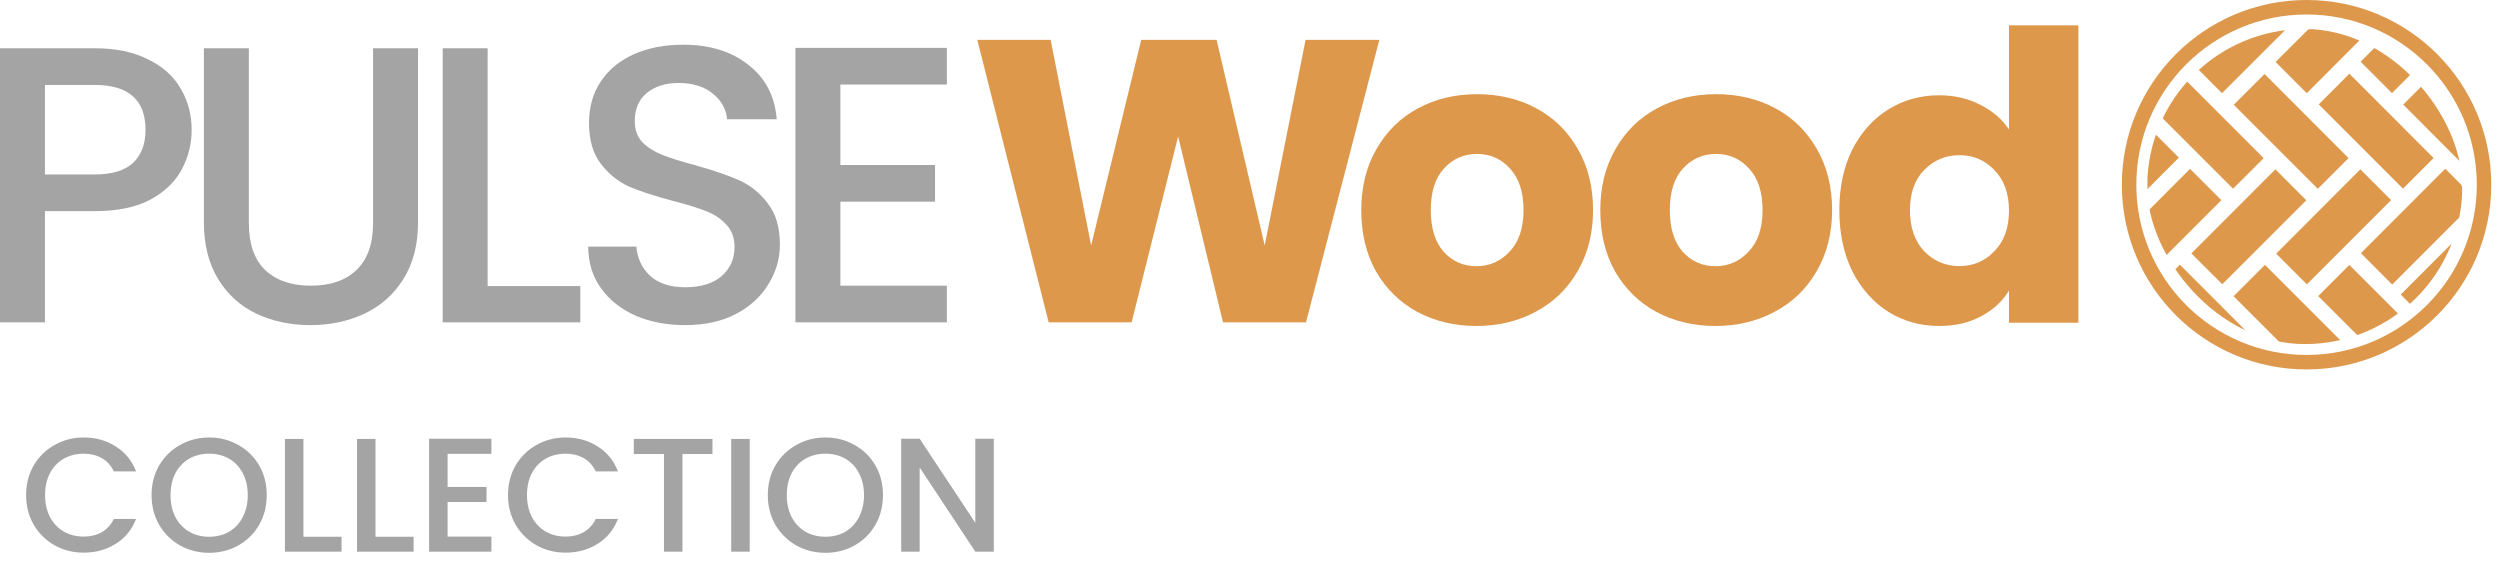 <?xml version="1.0" encoding="UTF-8"?>
<svg xmlns="http://www.w3.org/2000/svg" width="239" height="55" viewBox="0 0 239 55" fill="none">
  <path d="M175.84 20.098C175.84 17.895 176.254 15.961 177.081 14.296C177.935 12.631 179.086 11.351 180.535 10.454C181.983 9.558 183.6 9.109 185.385 9.109C186.807 9.109 188.101 9.404 189.264 9.993C190.454 10.582 191.386 11.376 192.058 12.375V2.424H198.693V30.856H192.058V27.782C191.437 28.807 190.545 29.627 189.381 30.241C188.243 30.856 186.911 31.163 185.385 31.163C183.6 31.163 181.983 30.715 180.535 29.819C179.086 28.896 177.935 27.603 177.081 25.938C176.254 24.247 175.84 22.301 175.84 20.098ZM192.058 20.136C192.058 18.497 191.592 17.203 190.661 16.256C189.756 15.308 188.644 14.834 187.325 14.834C186.005 14.834 184.88 15.308 183.949 16.256C183.044 17.178 182.591 18.459 182.591 20.098C182.591 21.737 183.044 23.044 183.949 24.017C184.88 24.965 186.005 25.439 187.325 25.439C188.644 25.439 189.756 24.965 190.661 24.017C191.592 23.069 192.058 21.776 192.058 20.136Z" fill="#DD984C"></path>
  <path d="M163.992 31.163C161.903 31.163 160.018 30.713 158.337 29.812C156.682 28.911 155.37 27.625 154.402 25.951C153.46 24.279 152.988 22.323 152.988 20.083C152.988 17.87 153.472 15.927 154.44 14.254C155.408 12.555 156.733 11.255 158.414 10.354C160.095 9.453 161.98 9.003 164.068 9.003C166.157 9.003 168.042 9.453 169.723 10.354C171.404 11.255 172.729 12.555 173.697 14.254C174.665 15.927 175.149 17.87 175.149 20.083C175.149 22.297 174.652 24.253 173.659 25.951C172.691 27.625 171.353 28.911 169.647 29.812C167.966 30.713 166.081 31.163 163.992 31.163ZM163.992 25.45C165.24 25.45 166.297 24.986 167.163 24.06C168.055 23.133 168.501 21.808 168.501 20.083C168.501 18.359 168.068 17.033 167.201 16.107C166.361 15.18 165.317 14.717 164.068 14.717C162.795 14.717 161.738 15.18 160.897 16.107C160.057 17.008 159.636 18.333 159.636 20.083C159.636 21.808 160.044 23.133 160.859 24.06C161.7 24.986 162.744 25.45 163.992 25.45Z" fill="#DD984C"></path>
  <path d="M141.141 31.163C139.052 31.163 137.167 30.713 135.486 29.812C133.83 28.911 132.518 27.625 131.55 25.951C130.608 24.279 130.137 22.323 130.137 20.083C130.137 17.87 130.621 15.927 131.589 14.254C132.557 12.555 133.881 11.255 135.562 10.354C137.243 9.453 139.128 9.003 141.217 9.003C143.306 9.003 145.191 9.453 146.872 10.354C148.553 11.255 149.877 12.555 150.845 14.254C151.813 15.927 152.297 17.87 152.297 20.083C152.297 22.297 151.8 24.253 150.807 25.951C149.839 27.625 148.502 28.911 146.795 29.812C145.114 30.713 143.229 31.163 141.141 31.163ZM141.141 25.45C142.389 25.45 143.446 24.986 144.312 24.06C145.203 23.133 145.649 21.808 145.649 20.083C145.649 18.359 145.216 17.033 144.35 16.107C143.509 15.18 142.465 14.717 141.217 14.717C139.943 14.717 138.886 15.18 138.046 16.107C137.205 17.008 136.785 18.333 136.785 20.083C136.785 21.808 137.192 23.133 138.007 24.06C138.848 24.986 139.892 25.45 141.141 25.45Z" fill="#DD984C"></path>
  <path d="M131.864 3.809L124.852 30.817H116.92L112.628 13.043L108.183 30.817H100.251L93.43 3.809H100.442L104.312 23.469L109.102 3.809H116.306L120.905 23.469L124.813 3.809H131.864Z" fill="#DD984C"></path>
  <path d="M80.341 8.083V15.774H89.39V19.28H80.341V27.311H90.521V30.817H76.043V4.576H90.521V8.083H80.341Z" fill="#A4A4A4"></path>
  <path d="M65.509 31.081C63.75 31.081 62.166 30.779 60.759 30.176C59.351 29.548 58.245 28.668 57.441 27.537C56.636 26.406 56.234 25.087 56.234 23.578H60.834C60.935 24.709 61.374 25.639 62.154 26.368C62.958 27.097 64.076 27.462 65.509 27.462C66.992 27.462 68.148 27.11 68.978 26.406C69.807 25.677 70.222 24.747 70.222 23.616C70.222 22.736 69.958 22.02 69.43 21.467C68.927 20.914 68.287 20.487 67.507 20.185C66.753 19.884 65.698 19.557 64.34 19.205C62.631 18.753 61.236 18.3 60.155 17.848C59.1 17.37 58.195 16.641 57.441 15.661C56.687 14.681 56.31 13.374 56.31 11.74C56.31 10.232 56.687 8.912 57.441 7.781C58.195 6.65 59.251 5.783 60.608 5.18C61.965 4.576 63.536 4.275 65.321 4.275C67.859 4.275 69.933 4.916 71.541 6.198C73.175 7.454 74.08 9.189 74.256 11.4H69.506C69.43 10.445 68.978 9.629 68.148 8.95C67.319 8.271 66.225 7.932 64.868 7.932C63.637 7.932 62.631 8.246 61.852 8.874C61.073 9.503 60.683 10.408 60.683 11.589C60.683 12.393 60.922 13.059 61.4 13.587C61.902 14.09 62.531 14.492 63.285 14.794C64.039 15.095 65.069 15.422 66.376 15.774C68.111 16.252 69.518 16.729 70.599 17.207C71.705 17.684 72.635 18.426 73.389 19.431C74.168 20.411 74.558 21.731 74.558 23.39C74.558 24.722 74.193 25.979 73.464 27.16C72.761 28.341 71.718 29.297 70.335 30.026C68.978 30.729 67.369 31.081 65.509 31.081Z" fill="#A4A4A4"></path>
  <path d="M46.618 27.348H55.478V30.817H42.32V4.614H46.618V27.348Z" fill="#A4A4A4"></path>
  <path d="M23.79 4.614V21.316C23.79 23.302 24.305 24.797 25.336 25.803C26.392 26.808 27.849 27.311 29.709 27.311C31.595 27.311 33.053 26.808 34.083 25.803C35.139 24.797 35.666 23.302 35.666 21.316V4.614H39.965V21.241C39.965 23.377 39.499 25.187 38.57 26.67C37.64 28.153 36.395 29.259 34.837 29.988C33.279 30.716 31.557 31.081 29.672 31.081C27.787 31.081 26.065 30.716 24.507 29.988C22.973 29.259 21.754 28.153 20.849 26.67C19.945 25.187 19.492 23.377 19.492 21.241V4.614H23.79Z" fill="#A4A4A4"></path>
  <path d="M18.323 12.418C18.323 13.75 18.009 15.007 17.381 16.189C16.752 17.37 15.747 18.337 14.365 19.092C12.982 19.82 11.21 20.185 9.049 20.185H4.298V30.817H0V4.614H9.049C11.059 4.614 12.756 4.966 14.138 5.67C15.546 6.348 16.589 7.278 17.268 8.46C17.971 9.641 18.323 10.96 18.323 12.418ZM9.049 16.679C10.682 16.679 11.901 16.314 12.706 15.585C13.51 14.831 13.912 13.776 13.912 12.418C13.912 9.553 12.291 8.12 9.049 8.12H4.298V16.679H9.049Z" fill="#A4A4A4"></path>
  <g clip-path="url(#clip0_764_340)">
    <path d="M232.652 15.107C231.676 16.082 230.684 17.075 229.725 18.034C227.042 15.35 224.349 12.654 221.672 9.976C222.623 9.023 223.622 8.023 224.598 7.047C227.268 9.719 229.956 12.409 232.652 15.107Z" fill="#DD984C"></path>
    <path d="M216.408 15.122C215.457 16.07 214.457 17.067 213.481 18.04C210.811 15.371 208.121 12.682 205.457 10.019C206.425 9.051 207.422 8.053 208.386 7.09C211.035 9.742 213.727 12.437 216.408 15.122H216.408Z" fill="#DD984C"></path>
    <path d="M224.521 15.112C223.559 16.073 222.56 17.073 221.581 18.051C218.905 15.376 216.216 12.687 213.547 10.017C214.524 9.042 215.523 8.045 216.493 7.077C219.149 9.735 221.841 12.43 224.521 15.112Z" fill="#DD984C"></path>
    <path d="M220.484 19.146C217.814 21.815 215.123 24.506 212.451 27.177C211.47 26.197 210.471 25.199 209.496 24.225C212.171 21.548 214.86 18.858 217.527 16.188C218.492 17.153 219.495 18.157 220.484 19.146Z" fill="#DD984C"></path>
    <path d="M220.538 27.181C219.556 26.201 218.563 25.209 217.602 24.248C220.287 21.559 222.981 18.861 225.651 16.188C226.608 17.146 227.606 18.147 228.589 19.131C225.916 21.804 223.225 24.494 220.538 27.181Z" fill="#DD984C"></path>
    <path d="M225.703 24.203C228.378 21.525 231.066 18.833 233.768 16.127C234.258 16.618 234.768 17.122 235.266 17.637C235.331 17.703 235.37 17.824 235.371 17.92C235.379 18.725 235.38 19.529 235.37 20.334C235.369 20.439 235.324 20.571 235.251 20.643C233.072 22.832 230.887 25.014 228.702 27.197C228.695 27.204 228.683 27.207 228.691 27.203C227.691 26.199 226.695 25.199 225.703 24.203V24.203Z" fill="#DD984C"></path>
    <path d="M229.512 28.159C232.187 25.481 234.874 22.789 237.577 20.083C238.066 20.574 238.576 21.078 239.075 21.593C239.14 21.659 239.179 21.78 239.179 21.876C239.188 22.681 239.188 23.485 239.179 24.29C239.178 24.395 239.132 24.527 239.06 24.599C236.881 26.788 234.695 28.97 232.51 31.153C232.503 31.16 232.492 31.163 232.499 31.159C231.499 30.155 230.503 29.155 229.512 28.159V28.159Z" fill="#DD984C"></path>
    <path d="M215.972 32.89H215.661C213.882 32.89 212.103 32.886 210.324 32.895C210.094 32.896 209.927 32.838 209.761 32.67C208.381 31.275 206.992 29.89 205.606 28.502C205.532 28.427 205.462 28.348 205.41 28.293C206.421 27.281 207.419 26.282 208.397 25.303C210.892 27.802 213.418 30.332 215.972 32.89L215.972 32.89Z" fill="#DD984C"></path>
    <path d="M224.099 32.89C223.781 32.89 223.495 32.89 223.208 32.89C221.59 32.89 219.972 32.893 218.354 32.885C218.228 32.885 218.065 32.849 217.982 32.767C216.482 31.281 214.992 29.785 213.531 28.322C214.542 27.311 215.546 26.306 216.53 25.322C219.005 27.797 221.534 30.326 224.099 32.891V32.89Z" fill="#DD984C"></path>
    <path d="M232.16 32.89C232.09 32.89 231.999 32.89 231.907 32.89C230.096 32.89 228.286 32.894 226.474 32.884C226.332 32.883 226.15 32.828 226.053 32.731C224.597 31.291 223.152 29.841 221.706 28.392C221.669 28.355 221.637 28.313 221.625 28.299C222.635 27.289 223.633 26.292 224.598 25.326C227.09 27.818 229.621 30.35 232.16 32.89Z" fill="#DD984C"></path>
    <path d="M212.361 19.14C210.023 21.479 207.661 23.842 205.294 26.211C205.288 26.15 205.275 26.071 205.275 25.992C205.274 24.158 205.271 22.324 205.28 20.49C205.281 20.356 205.333 20.187 205.423 20.095C206.719 18.783 208.026 17.482 209.33 16.179C209.353 16.156 209.381 16.14 209.371 16.148C210.381 17.159 211.385 18.163 212.361 19.14Z" fill="#DD984C"></path>
    <path d="M234.806 2.771C232.735 4.84 230.691 6.883 228.672 8.901C227.701 7.93 226.698 6.926 225.672 5.898C226.101 5.472 226.564 5.013 227.026 4.552C227.565 4.014 228.098 3.471 228.643 2.94C228.727 2.858 228.858 2.778 228.967 2.778C230.906 2.768 232.845 2.771 234.806 2.771Z" fill="#DD984C"></path>
    <path d="M212.425 8.906C211.465 7.946 210.467 6.948 209.414 5.894C209.679 5.649 209.968 5.397 210.241 5.128C210.972 4.405 211.693 3.671 212.427 2.95C212.517 2.862 212.66 2.779 212.779 2.778C214.686 2.768 216.593 2.772 218.5 2.773C218.527 2.773 218.555 2.789 218.553 2.788C216.508 4.83 214.458 6.877 212.425 8.906H212.425Z" fill="#DD984C"></path>
    <path d="M217.547 5.925C218.563 4.909 219.577 3.892 220.598 2.883C220.664 2.817 220.785 2.776 220.881 2.775C222.789 2.77 224.696 2.772 226.603 2.773C226.631 2.773 226.659 2.788 226.647 2.784C224.608 4.825 222.56 6.874 220.526 8.909C219.57 7.95 218.572 6.951 217.547 5.925L217.547 5.925Z" fill="#DD984C"></path>
    <path d="M235.352 15.615C233.47 13.729 231.602 11.856 229.75 9.999C230.728 9.02 231.727 8.02 232.749 6.997C233.148 7.398 233.563 7.814 233.979 8.23C234.388 8.64 234.803 9.044 235.203 9.463C235.289 9.554 235.366 9.698 235.367 9.818C235.377 11.717 235.373 13.616 235.372 15.515C235.372 15.545 235.36 15.574 235.352 15.615V15.615Z" fill="#DD984C"></path>
    <path d="M205.293 7.863V2.794H210.364C208.694 4.463 206.971 6.186 205.293 7.863Z" fill="#DD984C"></path>
    <path d="M205.297 12.067C206.306 13.076 207.316 14.088 208.297 15.069C207.317 16.052 206.304 17.069 205.297 18.079V12.067V12.067Z" fill="#DD984C"></path>
    <path d="M205.293 32.862V30.319C206.135 31.173 206.979 32.029 207.8 32.862H205.293Z" fill="#DD984C"></path>
    <path d="M235.361 4.414V7.407C234.886 6.931 234.365 6.409 233.867 5.91C234.31 5.466 234.829 4.946 235.361 4.414Z" fill="#DD984C"></path>
  </g>
  <path fill-rule="evenodd" clip-rule="evenodd" d="M220.507 33.933C229.495 33.933 236.781 26.647 236.781 17.659C236.781 8.671 229.495 1.385 220.507 1.385C211.519 1.385 204.233 8.671 204.233 17.659C204.233 26.647 211.519 33.933 220.507 33.933ZM220.507 35.318C230.26 35.318 238.166 27.412 238.166 17.659C238.166 7.906 230.26 0 220.507 0C210.754 0 202.848 7.906 202.848 17.659C202.848 27.412 210.754 35.318 220.507 35.318Z" fill="#DD984C"></path>
  <path d="M2.495 47.327C2.495 46.273 2.738 45.327 3.224 44.489C3.721 43.652 4.387 43 5.225 42.535C6.073 42.06 6.998 41.822 8.001 41.822C9.148 41.822 10.167 42.106 11.056 42.675C11.955 43.233 12.607 44.029 13.01 45.063H10.885C10.606 44.494 10.219 44.071 9.722 43.791C9.226 43.512 8.652 43.373 8.001 43.373C7.287 43.373 6.652 43.533 6.093 43.853C5.535 44.174 5.096 44.634 4.775 45.234C4.465 45.833 4.31 46.531 4.31 47.327C4.31 48.123 4.465 48.821 4.775 49.421C5.096 50.02 5.535 50.486 6.093 50.816C6.652 51.137 7.287 51.297 8.001 51.297C8.652 51.297 9.226 51.158 9.722 50.879C10.219 50.599 10.606 50.175 10.885 49.607H13.01C12.607 50.641 11.955 51.437 11.056 51.995C10.167 52.553 9.148 52.833 8.001 52.833C6.988 52.833 6.062 52.6 5.225 52.135C4.387 51.659 3.721 51.003 3.224 50.165C2.738 49.328 2.495 48.382 2.495 47.327ZM19.995 52.848C18.992 52.848 18.067 52.615 17.219 52.15C16.382 51.675 15.715 51.018 15.219 50.181C14.733 49.333 14.49 48.382 14.49 47.327C14.49 46.273 14.733 45.327 15.219 44.489C15.715 43.652 16.382 43 17.219 42.535C18.067 42.06 18.992 41.822 19.995 41.822C21.009 41.822 21.934 42.06 22.771 42.535C23.619 43 24.286 43.652 24.772 44.489C25.258 45.327 25.501 46.273 25.501 47.327C25.501 48.382 25.258 49.333 24.772 50.181C24.286 51.018 23.619 51.675 22.771 52.15C21.934 52.615 21.009 52.848 19.995 52.848ZM19.995 51.313C20.709 51.313 21.345 51.153 21.903 50.832C22.461 50.501 22.895 50.036 23.206 49.436C23.526 48.826 23.686 48.123 23.686 47.327C23.686 46.531 23.526 45.833 23.206 45.234C22.895 44.634 22.461 44.174 21.903 43.853C21.345 43.533 20.709 43.373 19.995 43.373C19.282 43.373 18.646 43.533 18.088 43.853C17.53 44.174 17.09 44.634 16.77 45.234C16.459 45.833 16.305 46.531 16.305 47.327C16.305 48.123 16.459 48.826 16.77 49.436C17.09 50.036 17.53 50.501 18.088 50.832C18.646 51.153 19.282 51.313 19.995 51.313ZM29.008 51.313H32.653V52.739H27.24V41.961H29.008V51.313ZM35.899 51.313H39.544V52.739H34.131V41.961H35.899V51.313ZM42.79 43.388V46.552H46.512V47.994H42.79V51.297H46.977V52.739H41.022V41.946H46.977V43.388H42.79ZM48.565 47.327C48.565 46.273 48.808 45.327 49.294 44.489C49.79 43.652 50.457 43 51.295 42.535C52.142 42.06 53.068 41.822 54.071 41.822C55.218 41.822 56.237 42.106 57.126 42.675C58.025 43.233 58.677 44.029 59.08 45.063H56.955C56.676 44.494 56.288 44.071 55.792 43.791C55.296 43.512 54.722 43.373 54.071 43.373C53.357 43.373 52.721 43.533 52.163 43.853C51.605 44.174 51.166 44.634 50.845 45.234C50.535 45.833 50.38 46.531 50.38 47.327C50.38 48.123 50.535 48.821 50.845 49.421C51.166 50.02 51.605 50.486 52.163 50.816C52.721 51.137 53.357 51.297 54.071 51.297C54.722 51.297 55.296 51.158 55.792 50.879C56.288 50.599 56.676 50.175 56.955 49.607H59.08C58.677 50.641 58.025 51.437 57.126 51.995C56.237 52.553 55.218 52.833 54.071 52.833C53.057 52.833 52.132 52.6 51.295 52.135C50.457 51.659 49.79 51.003 49.294 50.165C48.808 49.328 48.565 48.382 48.565 47.327ZM68.112 41.961V43.404H65.243V52.739H63.475V43.404H60.591V41.961H68.112ZM71.671 41.961V52.739H69.903V41.961H71.671ZM78.908 52.848C77.905 52.848 76.98 52.615 76.132 52.15C75.294 51.675 74.628 51.018 74.131 50.181C73.645 49.333 73.402 48.382 73.402 47.327C73.402 46.273 73.645 45.327 74.131 44.489C74.628 43.652 75.294 43 76.132 42.535C76.98 42.06 77.905 41.822 78.908 41.822C79.921 41.822 80.846 42.06 81.684 42.535C82.531 43 83.198 43.652 83.684 44.489C84.17 45.327 84.413 46.273 84.413 47.327C84.413 48.382 84.17 49.333 83.684 50.181C83.198 51.018 82.531 51.675 81.684 52.15C80.846 52.615 79.921 52.848 78.908 52.848ZM78.908 51.313C79.621 51.313 80.257 51.153 80.815 50.832C81.374 50.501 81.808 50.036 82.118 49.436C82.438 48.826 82.599 48.123 82.599 47.327C82.599 46.531 82.438 45.833 82.118 45.234C81.808 44.634 81.374 44.174 80.815 43.853C80.257 43.533 79.621 43.373 78.908 43.373C78.194 43.373 77.559 43.533 77 43.853C76.442 44.174 76.003 44.634 75.682 45.234C75.372 45.833 75.217 46.531 75.217 47.327C75.217 48.123 75.372 48.826 75.682 49.436C76.003 50.036 76.442 50.501 77 50.832C77.559 51.153 78.194 51.313 78.908 51.313ZM95.008 52.739H93.24L87.921 44.691V52.739H86.153V41.946H87.921L93.24 49.979V41.946H95.008V52.739Z" fill="#A4A4A4"></path>
  <defs>
    <clipPath id="clip0_764_340">
      <rect x="205.273" y="2.77" width="30.124" height="30.124" rx="15.062" fill="white"></rect>
    </clipPath>
  </defs>
</svg>
